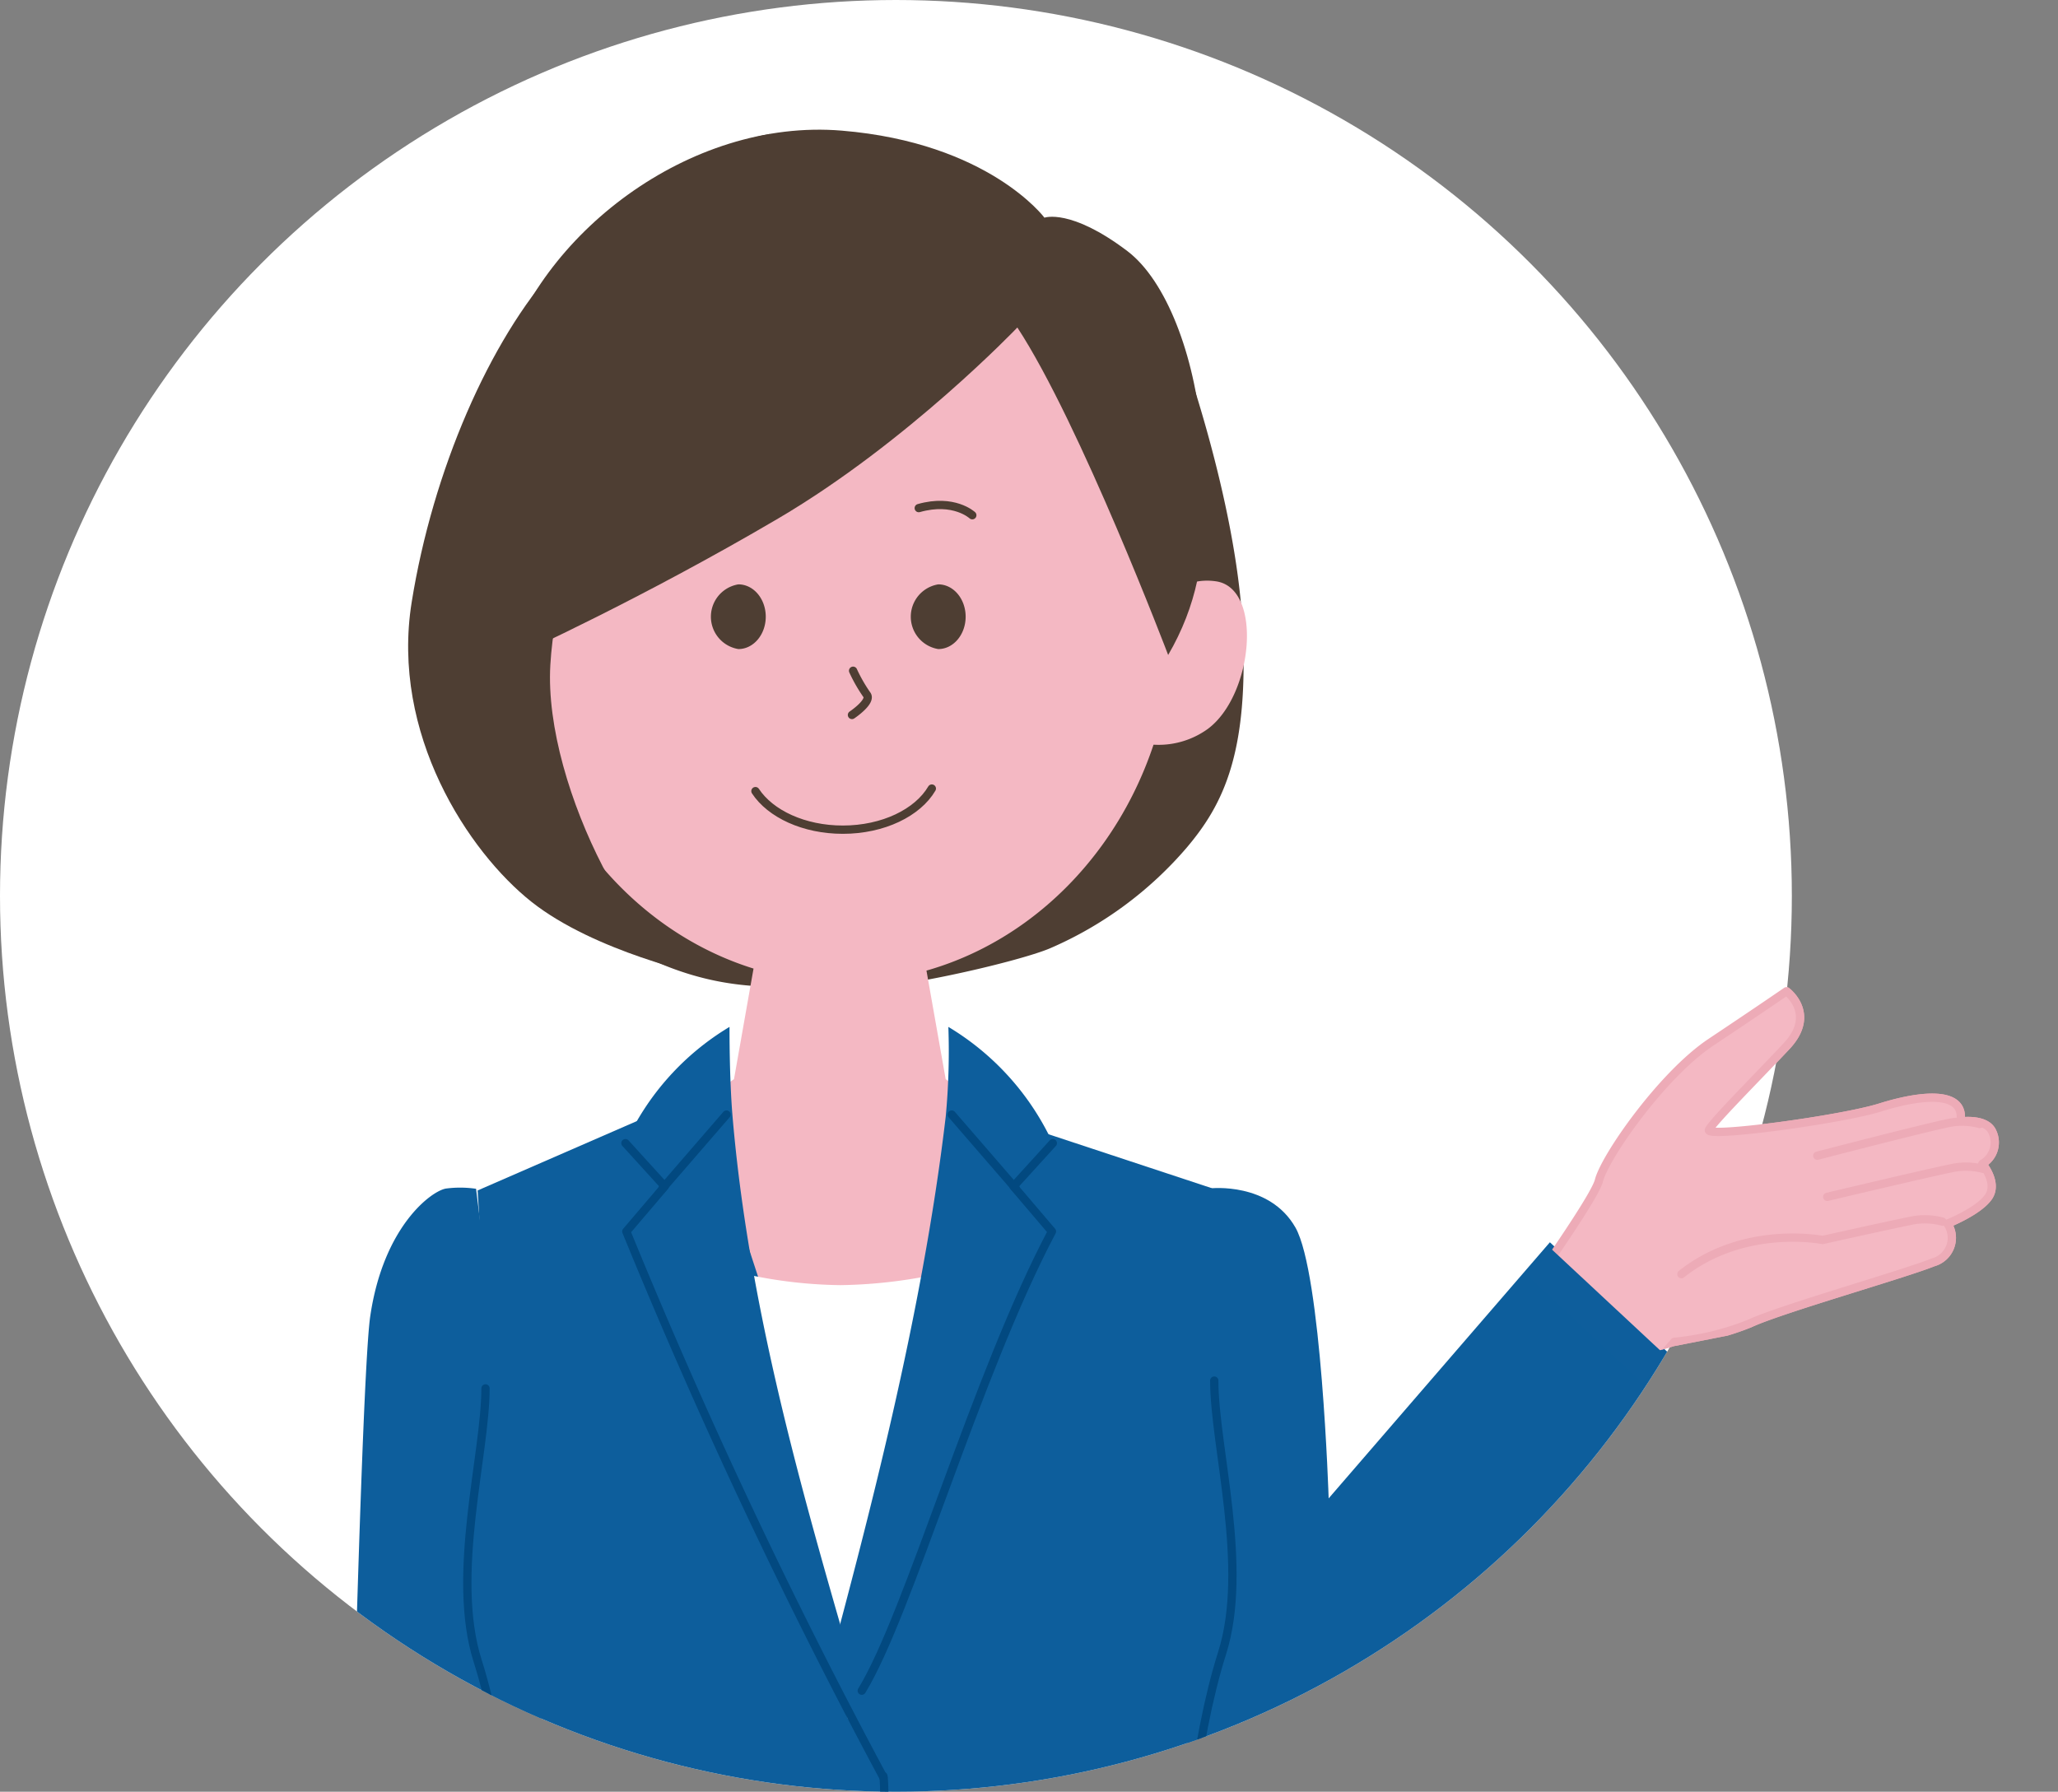 <svg xmlns="http://www.w3.org/2000/svg" width="248.084" height="216" viewBox="0 0 248.084 216"><rect x="0" y="0" width="248.084" height="216" fill="#808080" stroke="none"/><defs><clipPath id="a"><path data-name="パス 21607" d="M131.186 895.5l15.357 13.965 2.246-.664 9.646-1.895 36.648-7.863-9.883-43.92-52.785 16.971z" transform="translate(-131.186 -855.121)" fill="#fff" stroke="#707070"/></clipPath><clipPath id="b"><path data-name="長方形 2159" fill="none" d="M0 0h63.411v53.398H0z"/></clipPath><clipPath id="c"><circle data-name="楕円形 219" cx="108" cy="108" r="108" fill="#fff" stroke="#707070"/></clipPath><clipPath id="d"><path data-name="長方形 2160" fill="none" d="M0 0h205.09v535.57H0z"/></clipPath></defs><g data-name="グループ 5681"><g data-name="マスクグループ 229" transform="translate(184.186 108.603)" clip-path="url(#a)"><g data-name="グループ 5688"><g data-name="グループ 5687" clip-path="url(#b)" transform="translate(-6.622 10.397)"><path data-name="パス 21599" d="M.5 45.279S14.461 26.185 15.178 23.33s7.617-12.758 13.513-16.689S37.788.5 37.788.5s3.686 2.7 0 6.629-8.853 9.089-9.341 10.079 15.969-1.227 20.646-2.7 10.29-2.18 9.671 1.691c0 0 3.1-.464 3.845 1.258A2.958 2.958 0 0161.4 21.3s1.944 2.288.725 4.017-4.925 3.196-4.925 3.196a3.063 3.063 0 01-1.722 4.663c-3.688 1.478-18.437 5.646-22.117 7.375a32.769 32.769 0 01-9.089 2.21L15.486 52.9z" fill="#f4b8c3" fill-rule="evenodd"/><path data-name="パス 21600" d="M.5 45.279S14.461 26.185 15.178 23.33s7.617-12.758 13.513-16.689S37.788.5 37.788.5s3.686 2.7 0 6.629-8.853 9.089-9.341 10.079 15.969-1.227 20.646-2.7 10.29-2.18 9.671 1.691c0 0 3.1-.464 3.845 1.258A2.958 2.958 0 0161.4 21.3s1.944 2.288.725 4.017-4.925 3.196-4.925 3.196a3.063 3.063 0 01-1.722 4.663c-3.688 1.478-18.437 5.646-22.117 7.375a32.769 32.769 0 01-9.089 2.21L15.486 52.9z" fill="none" stroke="#edabb7" stroke-linecap="round" stroke-linejoin="round"/><path data-name="パス 21601" d="M56.596 28.272a8.184 8.184 0 00-3.561-.155c-3.1.62-10.887 2.367-10.887 2.367s-9.454-1.9-17.022 4.118" fill="#f4b8c3" fill-rule="evenodd"/><path data-name="パス 21602" d="M56.596 28.272a8.184 8.184 0 00-3.561-.155c-3.1.62-10.887 2.367-10.887 2.367s-9.454-1.9-17.022 4.118" fill="none" stroke="#edabb7" stroke-linecap="round" stroke-linejoin="round"/><path data-name="パス 21603" d="M61.548 21.924a8.19 8.19 0 00-3.562-.155c-3.1.62-15.281 3.516-15.281 3.516" fill="#f4b8c3" fill-rule="evenodd"/><path data-name="パス 21604" d="M61.548 21.924a8.19 8.19 0 00-3.562-.155c-3.1.62-15.281 3.516-15.281 3.516" fill="none" stroke="#edabb7" stroke-linecap="round" stroke-linejoin="round"/><path data-name="パス 21605" d="M61.082 16.5a8.186 8.186 0 00-3.561-.155c-3.1.62-16.018 3.981-16.018 3.981" fill="#f4b8c3" fill-rule="evenodd"/><path data-name="パス 21606" d="M61.082 16.5a8.186 8.186 0 00-3.561-.155c-3.1.62-16.018 3.981-16.018 3.981" fill="none" stroke="#edabb7" stroke-linecap="round" stroke-linejoin="round"/></g></g></g><path data-name="パス 21608" d="M186.78 150.359l13.89 12.943-2.662 3.451-14.023-13.116z" fill="#f5f5f5"/><g data-name="グループ 5681"><g data-name="グループ 5663"><g data-name="マスクグループ 227" clip-path="url(#c)"><g data-name="楕円形 220" transform="translate(-21 -21)" fill="#fff" stroke="#707070"><circle cx="129" cy="129" r="129" stroke="none"/><circle cx="129" cy="129" r="128.5" fill="none"/></g><g data-name="グループ 5691"><g data-name="グループ 5690" clip-path="url(#d)" transform="translate(41.107 15.633)"><path data-name="パス 21609" d="M20.387 60.79s-5.476-16.52-1.048-32.27S41.899-1.426 60.373.116c17.715 1.472 24.424 10.493 24.424 10.493s3.152-1.158 9.992 4.023c9.4 7.121 13.655 36.075 2.345 47.042z" fill="#4e3e33" fill-rule="evenodd"/><path data-name="パス 21610" d="M101.193 26.161s6.68 18.306 7.485 33.606-2.294 21.54-6.723 26.775a45.361 45.361 0 01-16.4 12.11c-3.795 1.67-21.368 5.785-27 4.979s-12.789 1.211-24.464-5.231c-10.284-5.671-19.43-31.008-14.195-52.75s25.366-29.393 25.366-29.393z" fill="#4e3e33" fill-rule="evenodd"/><path data-name="パス 21611" d="M24.966 59.606s-3.307-6.021-8.947-5.153-4.442 13.723 1.014 17.782a10.127 10.127 0 0010.2.984z" fill="#f4b8c3" fill-rule="evenodd"/><path data-name="パス 21612" d="M96.566 59.606s3.307-6.021 8.947-5.153 4.442 13.723-1.016 17.782a10.125 10.125 0 01-10.2.984z" fill="#f4b8c3" fill-rule="evenodd"/><path data-name="パス 21613" d="M70.575 101.376c17.112-4.866 29.767-21.867 29.767-42.156 0-24.079-17.8-43.6-39.757-43.6s-39.756 19.52-39.756 43.6c0 19.946 12.228 36.727 28.9 41.911l-2.354 13.327-19.748 13.911a32.113 32.113 0 0028.88 22.565c23.5 1.854 37.962-19.6 37.962-19.6l-21.58-16.876z" fill="#f4b8c3" fill-rule="evenodd"/><path data-name="パス 21614" d="M37.027 29.972c-1.283.072-10.914 19.564-11.792 34.534s11.574 37.407 18.437 37.426c0 0-13.062-2.8-20.689-8.831S5.975 72.842 8.518 56.972s9.385-31.577 17.463-40.5S44.882 1.708 51.678.521z" fill="#4e3e33" fill-rule="evenodd"/><path data-name="パス 21617" d="M198.366 131.134a8.074 8.074 0 00-3.513-.153c-3.056.612-10.741 2.335-10.741 2.335s-9.327-1.872-16.794 4.063" fill="#f4b8c3" fill-rule="evenodd"/><path data-name="パス 21623" d="M104.831 127.624s7.078-.785 10.22 4.721S119.057 165 119.057 165l26.669-30.872 21.29 19.867s-29.868 33.676-36.946 43.11-20.441 7.071-26.732-.785-3.89-15.051-3.89-15.051z" fill="#0d5e9c" fill-rule="evenodd"/><path data-name="パス 21624" d="M2.146 272.165s-.671 6.515-.655 12.935c.019 7.923-1.727 18.567-.292 24.435a25.041 25.041 0 0010.192 15.112l.9-51.583z" fill="#f4b8c3" fill-rule="evenodd"/><path data-name="パス 21625" d="M2.146 272.165s-.671 6.515-.655 12.935c.019 7.923-1.727 18.567-.292 24.435a25.041 25.041 0 0010.192 15.112l.9-51.583z" fill="none" stroke="#edabb7" stroke-linecap="round" stroke-linejoin="round"/><path data-name="パス 21626" d="M6.033 297.027s.017 12.033 1.331 13.13 2.668.323 3.23-1 .489-10.685 1.069-12.812" fill="#f4b8c3" fill-rule="evenodd"/><path data-name="パス 21627" d="M6.033 297.027s.017 12.033 1.331 13.13 2.668.323 3.23-1 .489-10.685 1.069-12.812" fill="none" stroke="#edabb7" stroke-linecap="round" stroke-linejoin="round"/><path data-name="パス 21628" d="M12.663 127.649c-1.742.275-7.549 4.54-9.139 15.4-1.342 9.168-3.4 107-3.4 107L0 284.642l14.792.707 9.866-89.469-8.377-68.2a13.182 13.182 0 00-3.618-.03" fill="#0d5e9c" fill-rule="evenodd"/><path data-name="パス 21629" d="M21.298 63.327s-10.663-26.1 5.6-41.717C44.186 5.011 62.15 5.323 75.934 9.259s37.561 30.446 23.776 54.068c0 0-10.6-27.9-18.179-39.48 0 0-13.181 13.821-28.82 23.02-16.559 9.738-31.413 16.46-31.413 16.46" fill="#4e3e33" fill-rule="evenodd"/><path data-name="パス 21630" d="M71.222 79.43c-1.7 2.9-5.86 4.957-10.728 4.957-4.692 0-8.732-1.908-10.536-4.648" fill="#f4b8c3" fill-rule="evenodd"/><path data-name="パス 21631" d="M71.222 79.43c-1.7 2.9-5.86 4.957-10.728 4.957-4.692 0-8.732-1.908-10.536-4.648" fill="none" stroke="#4e3e33" stroke-linecap="round" stroke-linejoin="round"/><path data-name="パス 21632" d="M51.202 58.714c0 2.153-1.479 3.9-3.3 3.9a3.952 3.952 0 010-7.8c1.824 0 3.3 1.745 3.3 3.9" fill="#4e3e33" fill-rule="evenodd"/><path data-name="パス 21633" d="M75.298 58.714c0 2.153-1.479 3.9-3.3 3.9a3.952 3.952 0 010-7.8c1.824 0 3.3 1.745 3.3 3.9" fill="#4e3e33" fill-rule="evenodd"/><path data-name="パス 21634" d="M76.099 46.48s-2.212-2.066-6.454-.86" fill="#f4b8c3"/><path data-name="パス 21635" d="M76.099 46.48s-2.212-2.066-6.454-.86" fill="none" stroke="#4e3e33" stroke-linecap="round" stroke-linejoin="round"/><path data-name="パス 21636" d="M61.731 65.228a18.5 18.5 0 001.64 2.87c.684.82-1.776 2.46-1.776 2.46" fill="#f4b8c3" fill-rule="evenodd"/><path data-name="パス 21637" d="M61.731 65.228a18.5 18.5 0 001.64 2.87c.684.82-1.776 2.46-1.776 2.46" fill="none" stroke="#4e3e33" stroke-linecap="round" stroke-linejoin="round"/><path data-name="パス 21638" d="M26.219 313.405s4.445 19.605 5.337 24.956 2.9 66.708 4.685 85.421 7.984 65.278 7.984 65.278l-10.181 36.543a30.651 30.651 0 001.372 5.6c.829 1.776 4.736 5.181 15.755-1.911 12.478-8.011 7.616-39.288 7.616-39.288l2.187-146.3 2.67-30.299z" fill="#f4b8c3" fill-rule="evenodd"/><path data-name="パス 21639" d="M26.219 313.405s4.445 19.605 5.337 24.956 2.9 66.708 4.685 85.421 7.984 65.278 7.984 65.278l-10.181 36.543a30.651 30.651 0 001.372 5.6c.829 1.776 4.736 5.181 15.755-1.911 12.478-8.011 7.616-39.288 7.616-39.288l2.187-146.3 2.67-30.299z" fill="none" stroke="#edabb7" stroke-linecap="round" stroke-linejoin="round"/><path data-name="パス 21640" d="M38.463 507.909s-1.811 8.379-1.323 9.363 14.63 2.138 14.63 2.138 5.754-9.859 8.055-20.051a43.3 43.3 0 010 10.687 50.666 50.666 0 01-3.808 14.107c-4.955 12.619-18.445 12.456-21.346 10.318-4.006-2.958.743-18.054.743-18.054z" fill="#231815" fill-rule="evenodd"/><path data-name="パス 21641" d="M94.632 313.405s-4.452 19.605-5.344 24.956-2.895 66.708-4.679 85.421-7.985 65.279-7.985 65.279l10.191 36.542a31.555 31.555 0 01-1.379 5.6c-.829 1.776-4.735 5.181-15.748-1.911-12.478-8.011-7.616-39.288-7.616-39.288l-2.186-146.3-2.676-30.3z" fill="#f4b8c3" fill-rule="evenodd"/><path data-name="パス 21642" d="M94.632 313.405s-4.452 19.605-5.344 24.956-2.895 66.708-4.679 85.421-7.985 65.279-7.985 65.279l10.191 36.542a31.555 31.555 0 01-1.379 5.6c-.829 1.776-4.735 5.181-15.748-1.911-12.478-8.011-7.616-39.288-7.616-39.288l-2.186-146.3-2.676-30.3z" fill="none" stroke="#edabb7" stroke-linecap="round" stroke-linejoin="round"/><path data-name="パス 21643" d="M82.396 507.909s1.8 8.379 1.308 9.363-14.622 2.138-14.622 2.138-5.762-9.859-8.055-20.051a43.3 43.3 0 000 10.687 50.4 50.4 0 003.815 14.107c4.948 12.618 18.435 12.456 21.335 10.318 4.014-2.958-.743-18.054-.743-18.054z" fill="#231815" fill-rule="evenodd"/><path data-name="パス 21644" d="M101.911 252.593s7.4 10.858 8.338 23.229c1.854 24.553-1.684 84.551-2.378 96.164s.3 16.365.3 16.365-29.033 3.489-49.177 2.7h-3.089c-20.128.785-42.5-2.7-42.5-2.7a131.25 131.25 0 00-.093-17.873c-.707-11.613-5.45-56.2-2-94.657 1.119-12.357 8.338-23.229 8.338-23.229z" fill="#0d5e9c" fill-rule="evenodd"/><path data-name="パス 21645" d="M43.082 116.287l-26.61 11.593s.959 14.931.959 22.922-4.232 22.535-.948 32.868 5.175 27.236 5.175 40.393-9.578 40.268-9.578 40.268 25.544 14.085 36.813 10.808a16.589 16.589 0 0012.215-13.625 17.611 17.611 0 0012.691 13.625c11.275 3.277 36.806-10.808 36.806-10.808s-9.57-27.124-9.57-40.268 1.882-30.059 5.174-40.393-.941-24.884-.941-32.868-.269-23.185-.269-23.185l-26.5-8.756-19.635 45.672z" fill="#0d5e9c" fill-rule="evenodd"/><path data-name="パス 21646" d="M61.515 191.253s-17.639-48.938-19.048-54.548a56.491 56.491 0 0017.729 3.09 59.767 59.767 0 0017.917-3.013s-8.195 37.209-16.6 54.471" fill="#fff"/><path data-name="パス 21647" d="M61.515 191.253s-17.639-48.938-19.048-54.548a56.491 56.491 0 0017.729 3.09 59.767 59.767 0 0017.917-3.013s-8.195 37.209-16.598 54.471z" fill="none" stroke="#fff" stroke-linecap="round" stroke-linejoin="round"/><path data-name="パス 21648" d="M46.835 108.162s-.035 6.088.367 10.833c2.476 29.242 12.239 57.393 18.2 79.659a696.309 696.309 0 01-31-65.832l4.631-5.436-4.737-5.209a31.7 31.7 0 0112.539-14.015" fill="#0d5e9c"/><path data-name="線 237" fill="none" stroke="#024980" stroke-linecap="round" stroke-linejoin="round" d="M38.747 127.653l7.723-8.923"/><path data-name="パス 21649" d="M58.748 185.506c4.608-17.313 11.285-42.2 14.146-66.512a84 84 0 00.321-10.832 32 32 0 0112.588 14.015l-4.736 5.209 4.63 5.435c-9.167 17.324-17.264 49.867-22.908 59.07z" fill="#0d5e9c" fill-rule="evenodd"/><path data-name="パス 21650" d="M65.395 198.655a696.308 696.308 0 01-31-65.832l4.63-5.436-4.737-5.209" fill="none" stroke="#024980" stroke-linecap="round" stroke-linejoin="round"/><path data-name="パス 21651" d="M85.806 122.177l-4.737 5.209 4.631 5.436c-9.168 17.323-17.279 46.16-22.923 55.363" fill="none" stroke="#024980" stroke-linecap="round" stroke-linejoin="round"/><path data-name="線 238" fill="none" stroke="#024980" stroke-linecap="round" stroke-linejoin="round" d="M81.344 127.653l-7.723-8.923"/><path data-name="パス 21652" d="M57.196 206.024a2.874 2.874 0 102.873-2.866 2.875 2.875 0 00-2.873 2.866" fill="#231815" fill-rule="evenodd"/><path data-name="パス 21653" d="M15.269 265.833s21.174 9.585 32.647 9.282 13.932-11.875 15.148-19.107 2.919-54.211 2.318-57.531" fill="none" stroke="#024980" stroke-linecap="round" stroke-linejoin="round"/><path data-name="パス 21654" d="M105.267 150.801c0 7.984 4.226 22.535.941 32.868s-5.174 27.236-5.174 40.393 9.571 40.268 9.571 40.268l-3.94 2.169s-20.932 7.557-32.4 7.855c-7.984.205-12.04-15-12.04-15" fill="none" stroke="#024980" stroke-linecap="round" stroke-linejoin="round"/><path data-name="パス 21655" d="M81.663 225.722s0 6.951 1.811 8.721 17.283 3.137 18.243 3.014 1.087-.892 1.087-2.095a63.182 63.182 0 00-1.418-6.767z" fill="#0d5e9c" fill-rule="evenodd"/><path data-name="パス 21656" d="M17.418 151.742c0 7.984-4.226 22.535-.941 32.868s5.169 27.239 5.169 40.396-10.316 38.556-10.316 38.556l3.939 2.27" fill="none" stroke="#024980" stroke-linecap="round" stroke-linejoin="round"/></g></g></g></g><g data-name="マスクグループ 229" transform="translate(184.186 108.603)" clip-path="url(#a)"><g data-name="グループ 5688"><g data-name="グループ 5687" clip-path="url(#b)" transform="translate(-6.622 10.397)"><path data-name="パス 21599" d="M.5 45.279S14.461 26.185 15.178 23.33s7.617-12.758 13.513-16.689S37.788.5 37.788.5s3.686 2.7 0 6.629-8.853 9.089-9.341 10.079 15.969-1.227 20.646-2.7 10.29-2.18 9.671 1.691c0 0 3.1-.464 3.845 1.258A2.958 2.958 0 0161.4 21.3s1.944 2.288.725 4.017-4.925 3.196-4.925 3.196a3.063 3.063 0 01-1.722 4.663c-3.688 1.478-18.437 5.646-22.117 7.375a32.769 32.769 0 01-9.089 2.21L15.486 52.9z" fill="#f4b8c3" fill-rule="evenodd"/><path data-name="パス 21600" d="M.5 45.279S14.461 26.185 15.178 23.33s7.617-12.758 13.513-16.689S37.788.5 37.788.5s3.686 2.7 0 6.629-8.853 9.089-9.341 10.079 15.969-1.227 20.646-2.7 10.29-2.18 9.671 1.691c0 0 3.1-.464 3.845 1.258A2.958 2.958 0 0161.4 21.3s1.944 2.288.725 4.017-4.925 3.196-4.925 3.196a3.063 3.063 0 01-1.722 4.663c-3.688 1.478-18.437 5.646-22.117 7.375a32.769 32.769 0 01-9.089 2.21L15.486 52.9z" fill="none" stroke="#edabb7" stroke-linecap="round" stroke-linejoin="round"/><path data-name="パス 21601" d="M56.596 28.272a8.184 8.184 0 00-3.561-.155c-3.1.62-10.887 2.367-10.887 2.367s-9.454-1.9-17.022 4.118" fill="#f4b8c3" fill-rule="evenodd"/><path data-name="パス 21602" d="M56.596 28.272a8.184 8.184 0 00-3.561-.155c-3.1.62-10.887 2.367-10.887 2.367s-9.454-1.9-17.022 4.118" fill="none" stroke="#edabb7" stroke-linecap="round" stroke-linejoin="round"/><path data-name="パス 21603" d="M61.548 21.924a8.19 8.19 0 00-3.562-.155c-3.1.62-15.281 3.516-15.281 3.516" fill="#f4b8c3" fill-rule="evenodd"/><path data-name="パス 21604" d="M61.548 21.924a8.19 8.19 0 00-3.562-.155c-3.1.62-15.281 3.516-15.281 3.516" fill="none" stroke="#edabb7" stroke-linecap="round" stroke-linejoin="round"/><path data-name="パス 21605" d="M61.082 16.5a8.186 8.186 0 00-3.561-.155c-3.1.62-16.018 3.981-16.018 3.981" fill="#f4b8c3" fill-rule="evenodd"/><path data-name="パス 21606" d="M61.082 16.5a8.186 8.186 0 00-3.561-.155c-3.1.62-16.018 3.981-16.018 3.981" fill="none" stroke="#edabb7" stroke-linecap="round" stroke-linejoin="round"/></g></g></g><path data-name="パス 21608" d="M186.78 150.359l13.89 12.943-2.662 3.451-14.023-13.116z" fill="#0e5e9c"/></g></g></svg>